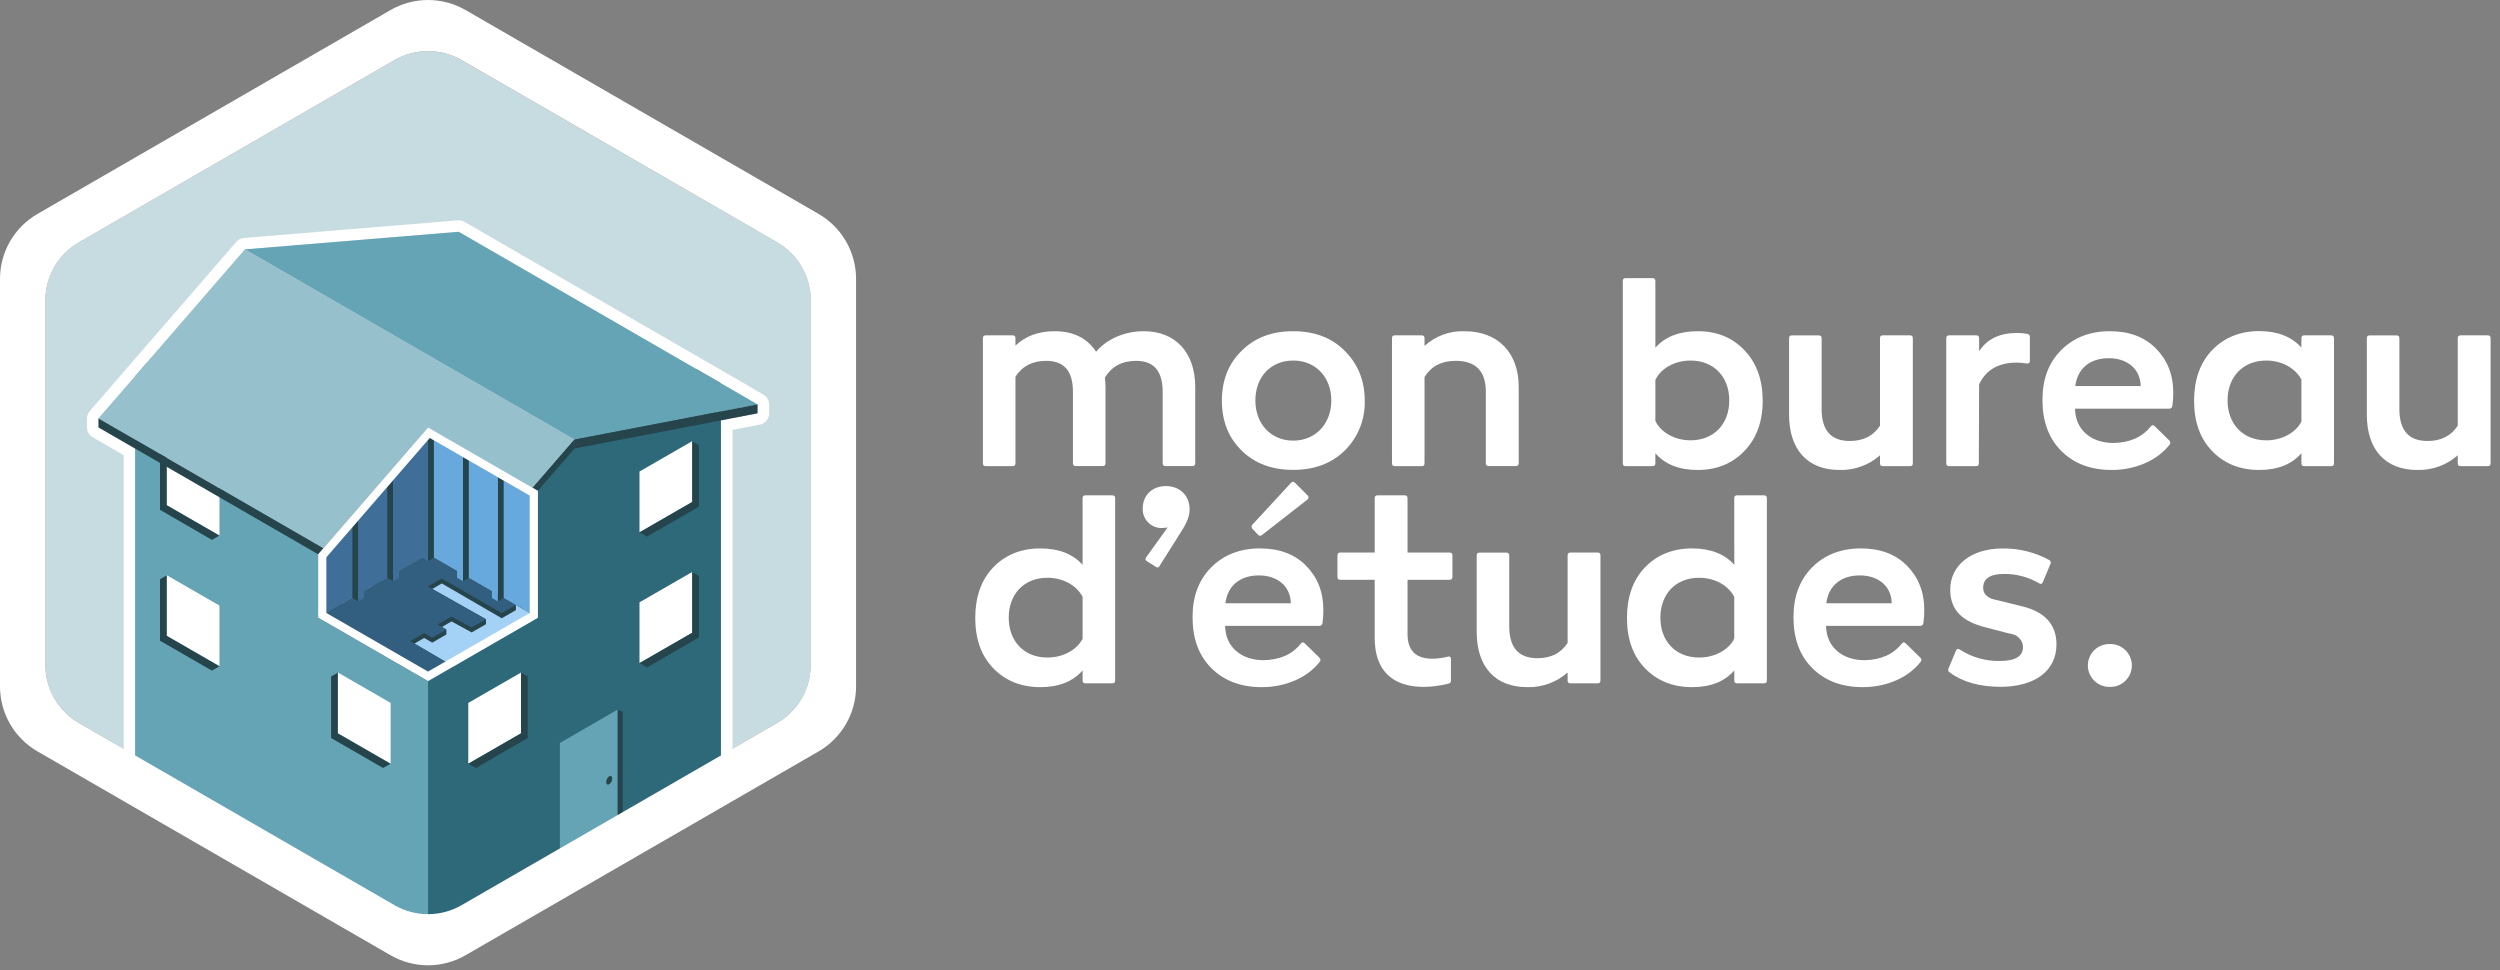 <?xml version="1.0" encoding="UTF-8"?> <svg xmlns="http://www.w3.org/2000/svg" width="219" height="85" viewBox="0 0 219 85" fill="none"><rect x="0" y="0" width="219" height="85" fill="#808080" stroke="none"/><g clip-path="url(#clip0_372_78)"><path d="M104.702 33.897V40.571C104.702 40.75 104.625 40.827 104.445 40.827H102.107C101.927 40.827 101.85 40.75 101.85 40.571V34.333C101.85 32.508 101.08 31.61 99.54 31.61C98.282 31.61 97.381 32.098 96.791 33.075C96.816 33.409 96.842 33.691 96.842 33.897V40.571C96.842 40.75 96.765 40.827 96.585 40.827H94.247C94.067 40.827 93.99 40.75 93.99 40.571V34.333C93.99 32.508 93.22 31.61 91.652 31.61C90.446 31.61 89.546 32.073 88.954 32.998V40.578C88.954 40.758 88.877 40.835 88.698 40.835H86.359C86.18 40.835 86.103 40.758 86.103 40.578V29.634C86.103 29.451 86.18 29.377 86.359 29.377H88.698C88.877 29.377 88.954 29.454 88.954 29.634V30.273C89.853 29.426 90.985 29.015 92.396 29.015C94.016 29.015 95.22 29.605 96.021 30.812C96.945 29.705 98.513 29.015 100.181 29.015C102.979 29.005 104.702 30.891 104.702 33.897Z" fill="white"></path><path d="M108.76 30.737C109.915 29.58 111.406 29.015 113.28 29.015C115.154 29.015 116.647 29.58 117.802 30.737C118.957 31.895 119.55 33.332 119.55 35.101C119.573 35.909 119.43 36.713 119.129 37.464C118.829 38.215 118.377 38.895 117.802 39.464C116.647 40.596 115.156 41.161 113.28 41.161C111.403 41.161 109.915 40.596 108.76 39.464C107.605 38.332 107.037 36.869 107.037 35.101C107.037 33.332 107.602 31.867 108.76 30.737ZM116.622 35.078C116.622 33.05 115.259 31.584 113.285 31.584C111.311 31.584 109.971 33.024 109.971 35.078C109.971 37.131 111.334 38.599 113.285 38.599C115.236 38.599 116.622 37.134 116.622 35.078Z" fill="white"></path><path d="M133.039 33.897V40.571C133.039 40.75 132.962 40.827 132.782 40.827H130.416C130.238 40.827 130.159 40.75 130.159 40.571V34.333C130.159 32.508 129.286 31.61 127.513 31.61C126.28 31.61 125.382 32.075 124.789 33.024V40.578C124.789 40.758 124.712 40.835 124.533 40.835H122.194C122.015 40.835 121.938 40.758 121.938 40.578V29.633C121.938 29.451 122.015 29.377 122.194 29.377H124.533C124.712 29.377 124.789 29.454 124.789 29.633V30.301C125.742 29.432 126.997 28.971 128.285 29.017C131.163 29.005 133.039 30.84 133.039 33.897Z" fill="white"></path><path d="M152.818 30.686C153.873 31.79 154.412 33.281 154.412 35.106C154.412 36.931 153.873 38.394 152.818 39.498C151.763 40.601 150.403 41.169 148.711 41.169C147.091 41.169 145.857 40.68 145.01 39.703V40.578C145.01 40.758 144.933 40.835 144.753 40.835H142.415C142.235 40.835 142.158 40.758 142.158 40.578V24.621C142.158 24.441 142.235 24.364 142.415 24.364H144.753C144.933 24.364 145.01 24.441 145.01 24.621V30.455C145.86 29.503 147.092 29.015 148.711 29.015C150.413 29.005 151.766 29.58 152.818 30.686ZM151.484 35.078C151.484 32.998 150.121 31.584 148.09 31.584C146.73 31.584 145.495 32.252 145.01 33.281V36.874C145.498 37.901 146.732 38.571 148.09 38.571C150.121 38.574 151.484 37.159 151.484 35.078Z" fill="white"></path><path d="M164.687 29.633C164.687 29.451 164.764 29.377 164.944 29.377H167.308C167.487 29.377 167.564 29.454 167.564 29.633V40.578C167.564 40.758 167.485 40.835 167.308 40.835H164.944C164.764 40.835 164.687 40.758 164.687 40.578V39.885C163.711 40.747 162.444 41.206 161.142 41.169C158.342 41.169 156.722 39.395 156.722 36.312V29.639C156.722 29.456 156.799 29.382 156.979 29.382H159.317C159.497 29.382 159.574 29.459 159.574 29.639V35.83C159.574 37.703 160.398 38.63 162.041 38.63C163.224 38.63 164.094 38.194 164.687 37.293V29.633Z" fill="white"></path><path d="M177.585 29.246C177.619 29.249 177.652 29.259 177.682 29.275C177.712 29.291 177.738 29.313 177.76 29.339C177.781 29.365 177.797 29.395 177.807 29.428C177.817 29.46 177.82 29.494 177.816 29.528V31.61C177.816 31.79 177.714 31.867 177.534 31.841C177.245 31.79 176.952 31.764 176.659 31.764C175.067 31.764 173.961 32.406 173.371 33.666L173.345 40.578C173.345 40.758 173.268 40.835 173.088 40.835H170.75C170.57 40.835 170.493 40.758 170.493 40.578V29.634C170.493 29.451 170.57 29.377 170.75 29.377H173.114C173.294 29.377 173.371 29.454 173.371 29.634V30.763C174.064 29.708 175.167 29.169 176.659 29.169C176.969 29.167 177.279 29.192 177.585 29.246V29.246Z" fill="white"></path><path d="M180.54 30.686C181.643 29.58 183.058 29.015 184.829 29.015C186.5 29.015 187.834 29.503 188.838 30.506C189.842 31.51 190.378 32.793 190.378 34.41C190.381 34.798 190.354 35.185 190.298 35.568C190.295 35.602 190.285 35.635 190.269 35.664C190.253 35.694 190.232 35.721 190.205 35.742C190.179 35.764 190.149 35.78 190.116 35.789C190.084 35.799 190.05 35.802 190.016 35.799H181.772C181.797 37.65 183.186 38.805 185.137 38.805C186.577 38.779 187.657 38.291 188.402 37.365C188.504 37.211 188.633 37.211 188.761 37.342L190.019 38.574C190.073 38.614 190.109 38.675 190.119 38.743C190.128 38.81 190.111 38.879 190.07 38.933C189.018 40.296 187.141 41.169 184.983 41.169C183.135 41.169 181.669 40.604 180.565 39.498C179.462 38.391 178.92 36.903 178.92 35.052C178.92 33.201 179.459 31.79 180.54 30.686ZM187.526 33.82C187.501 32.357 186.397 31.379 184.726 31.379C183.055 31.379 181.977 32.303 181.797 33.82H187.526Z" fill="white"></path><path d="M201.605 29.634C201.605 29.451 201.682 29.377 201.862 29.377H204.2C204.38 29.377 204.457 29.454 204.457 29.634V40.578C204.457 40.758 204.38 40.835 204.2 40.835H201.862C201.682 40.835 201.605 40.758 201.605 40.578V39.703C200.75 40.682 199.517 41.17 197.907 41.169C196.21 41.169 194.826 40.604 193.769 39.498C192.711 38.391 192.203 36.931 192.203 35.106C192.203 33.281 192.716 31.79 193.769 30.686C194.821 29.582 196.21 29.005 197.899 29.005C199.516 29.005 200.75 29.492 201.598 30.445L201.605 29.634ZM201.605 36.928V33.255C201.066 32.228 199.86 31.584 198.525 31.584C196.495 31.584 195.134 32.998 195.134 35.078C195.134 37.157 196.495 38.574 198.525 38.574C199.86 38.574 201.092 37.932 201.605 36.928Z" fill="white"></path><path d="M215.299 29.633C215.299 29.451 215.376 29.377 215.556 29.377H217.92C218.099 29.377 218.176 29.454 218.176 29.633V40.578C218.176 40.758 218.099 40.835 217.92 40.835H215.556C215.376 40.835 215.299 40.758 215.299 40.578V39.885C214.321 40.746 213.054 41.205 211.752 41.169C208.951 41.169 207.334 39.395 207.334 36.312V29.639C207.334 29.456 207.411 29.382 207.591 29.382H209.929C210.109 29.382 210.186 29.459 210.186 29.639V35.83C210.186 37.703 211.007 38.63 212.653 38.63C213.833 38.63 214.706 38.194 215.299 37.293V29.633Z" fill="white"></path><path d="M94.835 43.648C94.835 43.468 94.912 43.391 95.091 43.391H97.43C97.609 43.391 97.686 43.468 97.686 43.648V59.603C97.686 59.783 97.609 59.86 97.43 59.86H95.091C94.912 59.86 94.835 59.78 94.835 59.603V58.73C93.979 59.706 92.746 60.194 91.136 60.194C89.439 60.194 88.056 59.629 86.999 58.525C85.941 57.421 85.433 55.958 85.433 54.131C85.433 52.303 85.946 50.817 86.999 49.713C88.051 48.61 89.439 48.042 91.136 48.042C92.753 48.042 93.988 48.53 94.835 49.48V43.648ZM94.835 55.956V52.28C94.296 51.254 93.089 50.612 91.755 50.612C89.724 50.612 88.364 52.023 88.364 54.105C88.364 56.187 89.724 57.601 91.755 57.601C93.089 57.601 94.322 56.957 94.835 55.956Z" fill="white"></path><path d="M104.211 44.626C104.207 44.907 104.155 45.184 104.057 45.447C103.852 45.986 103.724 46.166 103.21 46.987L101.591 49.554C101.514 49.734 101.385 49.76 101.257 49.657L100.487 49.169C100.333 49.092 100.307 48.964 100.41 48.81L102.286 46.202C102.141 46.229 101.995 46.246 101.847 46.253C101.617 46.267 101.386 46.232 101.17 46.151C100.954 46.069 100.757 45.944 100.592 45.781C100.428 45.619 100.299 45.425 100.215 45.21C100.13 44.995 100.092 44.764 100.102 44.534C100.102 43.402 100.923 42.58 102.13 42.58C103.336 42.58 104.211 43.391 104.211 44.626Z" fill="white"></path><path d="M106.088 49.713C107.191 48.607 108.606 48.042 110.379 48.042C112.048 48.042 113.385 48.53 114.386 49.531C115.387 50.532 115.926 51.818 115.926 53.438C115.929 53.824 115.904 54.21 115.849 54.593C115.846 54.627 115.836 54.659 115.82 54.689C115.804 54.719 115.782 54.746 115.756 54.767C115.73 54.789 115.7 54.805 115.667 54.815C115.634 54.824 115.6 54.827 115.567 54.824H107.32C107.345 56.675 108.734 57.832 110.687 57.832C112.125 57.806 113.205 57.319 113.95 56.392C114.052 56.238 114.181 56.238 114.309 56.367L115.569 57.601C115.596 57.621 115.619 57.647 115.636 57.676C115.653 57.705 115.665 57.737 115.669 57.77C115.674 57.803 115.672 57.837 115.664 57.87C115.655 57.903 115.641 57.934 115.621 57.961C114.566 59.321 112.689 60.194 110.533 60.194C108.683 60.194 107.217 59.629 106.113 58.525C105.009 57.421 104.468 55.93 104.468 54.08C104.468 52.229 105.007 50.822 106.088 49.713ZM113.077 52.847C113.051 51.382 111.945 50.406 110.277 50.406C108.608 50.406 107.527 51.331 107.345 52.847H113.077ZM110.559 46.859C110.535 46.885 110.506 46.904 110.474 46.917C110.441 46.93 110.406 46.935 110.372 46.932C110.337 46.93 110.303 46.92 110.273 46.903C110.243 46.886 110.217 46.862 110.197 46.834L109.709 46.32C109.662 46.272 109.636 46.208 109.636 46.14C109.636 46.073 109.662 46.009 109.709 45.961L113.077 42.313C113.205 42.185 113.308 42.157 113.436 42.288L114.54 43.391C114.569 43.416 114.592 43.446 114.606 43.481C114.621 43.515 114.628 43.553 114.625 43.59C114.623 43.628 114.611 43.664 114.592 43.697C114.573 43.729 114.546 43.756 114.514 43.776L110.559 46.859Z" fill="white"></path><path d="M127.233 50.535C127.233 50.714 127.153 50.791 126.976 50.791H123.3V55.545C123.3 56.983 124.019 57.704 125.485 57.704C125.935 57.698 126.383 57.637 126.819 57.524C126.999 57.47 127.102 57.547 127.102 57.753V59.603C127.108 59.637 127.106 59.672 127.097 59.706C127.089 59.739 127.073 59.77 127.051 59.797C127.029 59.824 127.001 59.846 126.97 59.861C126.939 59.876 126.905 59.885 126.871 59.886C126.167 60.07 125.442 60.165 124.715 60.17C121.966 60.17 120.423 58.73 120.423 55.879V50.791H117.417C117.238 50.791 117.161 50.714 117.161 50.535V48.658C117.161 48.479 117.238 48.402 117.417 48.402H120.423V43.648C120.423 43.468 120.5 43.391 120.68 43.391H123.044C123.223 43.391 123.3 43.468 123.3 43.648V48.402H126.976C127.153 48.402 127.233 48.479 127.233 48.658V50.535Z" fill="white"></path><path d="M137.323 48.658C137.323 48.479 137.4 48.402 137.579 48.402H139.943C140.123 48.402 140.2 48.479 140.2 48.658V59.603C140.2 59.783 140.123 59.86 139.943 59.86H137.579C137.4 59.86 137.323 59.78 137.323 59.603V58.91C136.347 59.772 135.08 60.231 133.778 60.194C130.978 60.194 129.358 58.422 129.358 55.34V48.666C129.358 48.486 129.435 48.41 129.615 48.41H131.953C132.133 48.41 132.21 48.486 132.21 48.666V54.857C132.21 56.734 133.031 57.658 134.676 57.658C135.86 57.658 136.73 57.224 137.323 56.323V48.658Z" fill="white"></path><path d="M151.92 43.648C151.92 43.468 151.997 43.391 152.177 43.391H154.52C154.7 43.391 154.777 43.468 154.777 43.648V59.603C154.777 59.783 154.7 59.86 154.52 59.86H152.182C152.002 59.86 151.925 59.78 151.925 59.603V58.73C151.078 59.706 149.845 60.194 148.226 60.194C146.53 60.194 145.146 59.629 144.089 58.525C143.031 57.421 142.523 55.958 142.523 54.131C142.523 52.303 143.036 50.817 144.089 49.713C145.141 48.61 146.53 48.042 148.226 48.042C149.843 48.042 151.078 48.53 151.925 49.48L151.92 43.648ZM151.92 55.956V52.28C151.381 51.254 150.175 50.612 148.84 50.612C146.809 50.612 145.449 52.023 145.449 54.105C145.449 56.187 146.809 57.601 148.84 57.601C150.175 57.601 151.407 56.957 151.92 55.956Z" fill="white"></path><path d="M158.727 49.713C159.833 48.607 161.245 48.042 163.019 48.042C164.687 48.042 166.025 48.53 167.026 49.531C168.027 50.532 168.566 51.818 168.566 53.438C168.569 53.824 168.543 54.21 168.489 54.593C168.485 54.627 168.476 54.659 168.46 54.689C168.444 54.719 168.422 54.746 168.396 54.767C168.369 54.789 168.339 54.805 168.307 54.815C168.274 54.824 168.24 54.827 168.206 54.824H159.962C159.987 56.675 161.374 57.832 163.327 57.832C164.767 57.806 165.845 57.319 166.589 56.392C166.692 56.238 166.82 56.238 166.949 56.367L168.209 57.601C168.263 57.642 168.299 57.703 168.309 57.77C168.319 57.837 168.301 57.906 168.26 57.961C167.208 59.321 165.332 60.194 163.173 60.194C161.322 60.194 159.859 59.629 158.753 58.525C157.647 57.421 157.11 55.93 157.11 54.08C157.11 52.229 157.649 50.822 158.727 49.713ZM165.717 52.847C165.691 51.382 164.585 50.406 162.916 50.406C161.248 50.406 160.167 51.336 159.987 52.847H165.717Z" fill="white"></path><path d="M184.772 56.418C185.027 56.404 185.282 56.443 185.521 56.532C185.76 56.62 185.979 56.756 186.164 56.931C186.349 57.107 186.496 57.318 186.597 57.553C186.697 57.787 186.749 58.039 186.749 58.294C186.749 58.549 186.697 58.801 186.597 59.036C186.496 59.27 186.349 59.481 186.164 59.657C185.979 59.833 185.76 59.969 185.521 60.057C185.282 60.145 185.027 60.184 184.772 60.17C184.526 60.17 184.282 60.122 184.054 60.028C183.827 59.933 183.62 59.795 183.446 59.621C183.271 59.447 183.133 59.24 183.039 59.012C182.945 58.785 182.896 58.541 182.896 58.294C182.896 58.048 182.945 57.804 183.039 57.576C183.133 57.349 183.271 57.142 183.446 56.967C183.62 56.793 183.827 56.655 184.054 56.561C184.282 56.466 184.526 56.418 184.772 56.418V56.418Z" fill="white"></path><path d="M170.788 58.9C170.732 58.867 170.691 58.815 170.672 58.753C170.652 58.691 170.658 58.624 170.686 58.566L171.35 56.98C171.427 56.828 171.53 56.803 171.684 56.903C172.726 57.58 173.948 57.928 175.19 57.901C176.546 57.901 177.213 57.493 177.213 56.675C177.216 56.542 177.192 56.411 177.144 56.288C177.095 56.165 177.023 56.053 176.931 55.958C176.597 55.573 176.394 55.573 175.804 55.445L173.961 54.96C171.99 54.472 170.84 53.525 170.84 51.656C170.84 49.508 172.683 48.047 175.421 48.047C176.841 48.026 178.242 48.37 179.49 49.046C179.523 49.06 179.553 49.08 179.578 49.106C179.603 49.132 179.622 49.163 179.634 49.197C179.646 49.231 179.651 49.267 179.648 49.303C179.645 49.339 179.635 49.374 179.618 49.405L178.953 50.992C178.876 51.171 178.774 51.197 178.62 51.094C177.695 50.551 176.64 50.269 175.568 50.276C174.338 50.276 173.725 50.684 173.725 51.479C173.718 51.714 173.8 51.942 173.953 52.118C174.287 52.424 174.467 52.475 175.08 52.604L177.154 53.117C179.148 53.602 180.147 54.729 180.147 56.454C180.147 58.782 178.229 60.165 175.234 60.165C173.399 60.155 171.915 59.744 170.788 58.9Z" fill="white"></path><path d="M68.081 21.227L50.661 11.171L48.125 9.708L45.044 7.931L42.539 6.484L40.429 5.267C39.536 4.751 38.522 4.48 37.49 4.48C36.459 4.48 35.445 4.751 34.551 5.267L22.113 12.454L18.648 14.451L16.353 15.775L9.438 19.764L6.912 21.227C6.018 21.743 5.276 22.485 4.76 23.378C4.243 24.272 3.971 25.285 3.971 26.317V58.24C3.971 59.272 4.243 60.286 4.76 61.179C5.276 62.073 6.018 62.815 6.912 63.33L34.557 79.293C35.45 79.809 36.464 80.081 37.495 80.081C38.527 80.081 39.541 79.809 40.434 79.293L68.081 63.33C68.975 62.814 69.716 62.072 70.232 61.179C70.748 60.285 71.02 59.272 71.02 58.24V26.317C71.02 25.286 70.748 24.272 70.232 23.379C69.716 22.485 68.975 21.743 68.081 21.227V21.227Z" fill="#C7DCE1"></path><path d="M40.18 20.301L61.017 32.342L63.143 33.574L66.351 35.427V36.197L63.143 36.813V68.127C61.746 68.936 57.794 71.208 54.536 73.094L54.082 73.351L49.046 76.285L37.495 82.958L24.744 75.587L11.838 68.143V39.295L8.629 37.444V36.659L11.838 32.958L12.906 31.725C15.757 28.431 18.607 25.138 21.458 21.846L40.18 20.306M40.18 19.305H40.098L30.737 20.075L21.376 20.845C21.115 20.866 20.873 20.988 20.701 21.186L16.427 26.127L12.149 31.058L11.081 32.29L11.058 32.318L7.872 36.004C7.711 36.184 7.619 36.417 7.616 36.659V37.444C7.616 37.621 7.664 37.795 7.754 37.948C7.845 38.1 7.974 38.226 8.129 38.312L10.267 39.546L10.834 39.875V68.138C10.836 68.315 10.884 68.489 10.974 68.642C11.064 68.795 11.193 68.921 11.348 69.008L24.253 76.452L37.005 83.816C37.158 83.903 37.33 83.949 37.506 83.949C37.681 83.949 37.854 83.903 38.006 83.816L49.493 77.18L49.557 77.147L53.389 74.95L54.603 74.249L54.829 74.118L55.055 73.987C55.075 73.977 55.093 73.965 55.111 73.951L63.656 69.008C63.811 68.921 63.94 68.795 64.03 68.642C64.12 68.489 64.168 68.315 64.169 68.138V37.655L66.564 37.195C66.793 37.151 66.999 37.028 67.148 36.848C67.296 36.668 67.377 36.443 67.378 36.21V35.44C67.376 35.262 67.328 35.089 67.238 34.936C67.148 34.783 67.019 34.657 66.865 34.569L65.258 33.625L63.656 32.701L61.772 31.613L61.515 31.466L51.099 25.452L40.683 19.433C40.527 19.344 40.35 19.298 40.17 19.3L40.18 19.305Z" fill="white"></path><path d="M37.495 82.953L50.247 75.587L63.153 68.143V33.574L61.017 32.341L37.495 45.92V82.953Z" fill="#2D6979"></path><path d="M37.495 82.953L24.744 75.587L11.838 68.143V32.955L12.906 31.723L37.495 45.917V82.953Z" fill="#64A4B4"></path><path d="M54.092 73.369V62.167L54.547 62.355V73.107L54.092 73.369Z" fill="#26444B"></path><path d="M49.046 76.285C49.046 72.453 49.046 68.915 49.046 65.081L54.095 62.167V73.369L49.046 76.285Z" fill="#64A4B4"></path><path d="M53.577 68.441C53.664 68.237 53.641 68.031 53.525 67.981C53.408 67.932 53.244 68.058 53.157 68.263C53.069 68.467 53.093 68.673 53.209 68.723C53.325 68.772 53.49 68.646 53.577 68.441Z" fill="#26444B"></path><path d="M60.64 38.643V43.966L56.02 46.631V41.305L60.64 38.643Z" fill="white"></path><path d="M56.682 47.005L61.225 44.385V38.995L60.64 38.656V43.979L56.02 46.644L56.682 47.005Z" fill="#26444B"></path><path d="M60.64 50.101V55.425L56.02 58.086V52.763L60.64 50.101Z" fill="white"></path><path d="M56.682 58.464L61.225 55.84V50.45L60.64 50.111V55.435L56.02 58.096L56.682 58.464Z" fill="#26444B"></path><path d="M45.642 47.457V52.781L41.022 55.443V50.119L45.642 47.457Z" fill="white"></path><path d="M41.685 55.82L46.228 53.197V47.806L45.642 47.468V52.791L41.022 55.453L41.685 55.82Z" fill="#26444B"></path><path d="M45.642 58.913V64.236L41.022 66.898V61.575L45.642 58.913Z" fill="white"></path><path d="M41.685 67.275L46.228 64.652V59.262L45.642 58.923V64.246L41.022 66.908L41.685 67.275Z" fill="#26444B"></path><path d="M14.602 38.93V44.254L19.223 46.916V41.582L14.602 38.93Z" fill="white"></path><path d="M18.56 47.293L14.017 44.662V39.272L14.602 38.933V44.256L19.223 46.918L18.56 47.293Z" fill="#26444B"></path><path d="M14.602 50.386V55.699L19.223 58.363V53.048L14.602 50.386Z" fill="white"></path><path d="M18.56 58.748L14.017 56.128V50.738L14.602 50.399V55.699L19.223 58.364L18.56 58.748Z" fill="#26444B"></path><path d="M29.6 47.457V52.781L34.22 55.443V50.119L29.6 47.457Z" fill="white"></path><path d="M33.556 55.82L29.005 53.197V47.806L29.59 47.468V52.791L34.21 55.453L33.556 55.82Z" fill="#26444B"></path><path d="M29.6 58.913V64.236L34.22 66.898V61.575L29.6 58.913Z" fill="white"></path><path d="M33.556 67.275L29.005 64.652V59.262L29.59 58.923V64.246L34.21 66.908L33.556 67.275Z" fill="#26444B"></path><path d="M21.458 21.846L40.18 20.306L66.362 35.432L50.324 38.512L21.458 21.846Z" fill="#64A4B4"></path><path d="M50.324 38.502L21.458 21.846L8.624 36.659L37.49 53.325L50.324 38.502Z" fill="#96C0CC"></path><path d="M8.63 37.444L37.495 54.113V53.325L8.63 36.659V37.444Z" fill="#26444B"></path><path d="M50.324 39.295V38.502L37.49 53.315V54.103L50.324 39.295Z" fill="#26444B"></path><path d="M66.362 36.21L50.324 39.29V38.502L66.362 35.422V36.21Z" fill="#26444B"></path><path d="M37.495 48.556L27.878 54.11L37.495 59.665L47.118 54.11L37.495 48.556Z" fill="#A4D1F6"></path><path d="M37.495 37.444V48.556L47.118 54.11V42.999L37.495 37.444Z" fill="#67A9DD"></path><path d="M37.495 37.444V48.556L27.873 54.11V48.551L37.495 37.444Z" fill="#3F6F99"></path><path d="M37.493 48.558L27.878 54.11L37.495 59.665V58.838L39.01 57.963L36.304 56.379L37.154 55.886L37.863 56.297L39.102 55.581V55.15L38.712 54.924L39.554 54.436L41.318 55.401L42.573 54.678V54.246L37.865 51.592L38.699 51.11L43.954 54.159L45.196 53.446V53.014L37.493 48.558Z" fill="#26444B"></path><path d="M37.495 48.556L27.873 54.11L37.495 59.665L39.736 58.381L37.834 57.267L35.935 56.161L37.154 55.455L37.863 55.866L39.102 55.15L38.332 54.708L39.549 54.005L41.312 54.97L42.568 54.246C41.738 53.779 41.572 53.694 40.742 53.22L37.483 51.374L38.694 50.673L43.948 53.707L45.191 52.994L37.495 48.556Z" fill="#325F7F"></path><path d="M43.61 42.847V52.681L44.123 52.383V42.095L43.61 41.797V42.847Z" fill="#26444B"></path><path d="M43.094 52.383L43.607 52.681V41.803L43.376 41.667L43.091 41.831L43.094 52.383Z" fill="#67A9DD"></path><path d="M40.555 40.771V50.917L41.069 50.619V40.334L40.555 40.042V40.771Z" fill="#26444B"></path><path d="M40.042 50.62L40.555 50.917V40.042L40.324 39.908L40.039 40.073L40.042 50.62Z" fill="#67A9DD"></path><path d="M37.495 38.538V49.151L38.009 48.853V38.571L37.647 38.361L37.495 38.538Z" fill="#26444B"></path><path d="M37.495 49.151V38.538L36.982 39.136V48.853L37.495 49.151Z" fill="#3F6F99"></path><path d="M31.381 52.681V45.599L30.868 46.197V52.383L31.381 52.681Z" fill="#26444B"></path><path d="M31.381 52.681L31.895 52.383V45.003L31.381 45.599V52.681Z" fill="#3F6F99"></path><path d="M34.438 50.917V42.069L33.925 42.665V50.622L34.438 50.917Z" fill="#26444B"></path><path d="M34.438 42.252V50.917L34.952 50.619V41.471L34.438 42.069V42.252Z" fill="#3F6F99"></path><path d="M37.65 38.361L46.402 43.414V53.697L41.949 56.264L37.495 58.831L28.589 53.697V48.82L30.008 47.182L37.65 38.358M37.495 37.442L27.873 48.553V54.108L37.495 59.662L47.118 54.108V42.999L37.495 37.444V37.442Z" fill="white"></path><path d="M71.706 18.738L40.784 0.881C39.784 0.304 38.651 0.001 37.497 0.001C36.343 0.001 35.209 0.304 34.21 0.881L3.288 18.738C2.289 19.314 1.459 20.143 0.882 21.141C0.305 22.14 0 23.273 7.93945e-08 24.426V60.132C-0 61.286 0.304 62.42 0.881 63.42C1.458 64.419 2.288 65.249 3.288 65.825L34.21 83.677C35.209 84.255 36.343 84.559 37.497 84.559C38.651 84.559 39.785 84.255 40.784 83.677L71.706 65.825C72.705 65.248 73.534 64.418 74.111 63.419C74.688 62.42 74.991 61.286 74.991 60.132V24.426C74.991 23.273 74.687 22.14 74.11 21.142C73.533 20.143 72.704 19.314 71.706 18.738V18.738ZM71.02 58.241C71.02 59.272 70.748 60.286 70.232 61.179C69.716 62.072 68.975 62.815 68.081 63.331L40.434 79.293C39.541 79.809 38.527 80.081 37.495 80.081C36.464 80.081 35.45 79.809 34.557 79.293L6.912 63.331C6.018 62.815 5.276 62.073 4.76 61.18C4.243 60.286 3.971 59.273 3.971 58.241V26.317C3.971 25.286 4.243 24.272 4.76 23.378C5.276 22.485 6.018 21.743 6.912 21.228L9.438 19.765L16.353 15.776L18.648 14.451L22.118 12.449L34.557 5.262C35.45 4.746 36.464 4.475 37.495 4.475C38.527 4.475 39.541 4.746 40.434 5.262L42.544 6.479L45.05 7.927L48.13 9.703L50.666 11.166L68.081 21.228C68.975 21.744 69.716 22.486 70.232 23.379C70.748 24.273 71.02 25.286 71.02 26.317V58.241Z" fill="white"></path></g><defs><clipPath id="clip0_372_78"><rect width="218.176" height="84.56" fill="white"></rect></clipPath></defs></svg> 